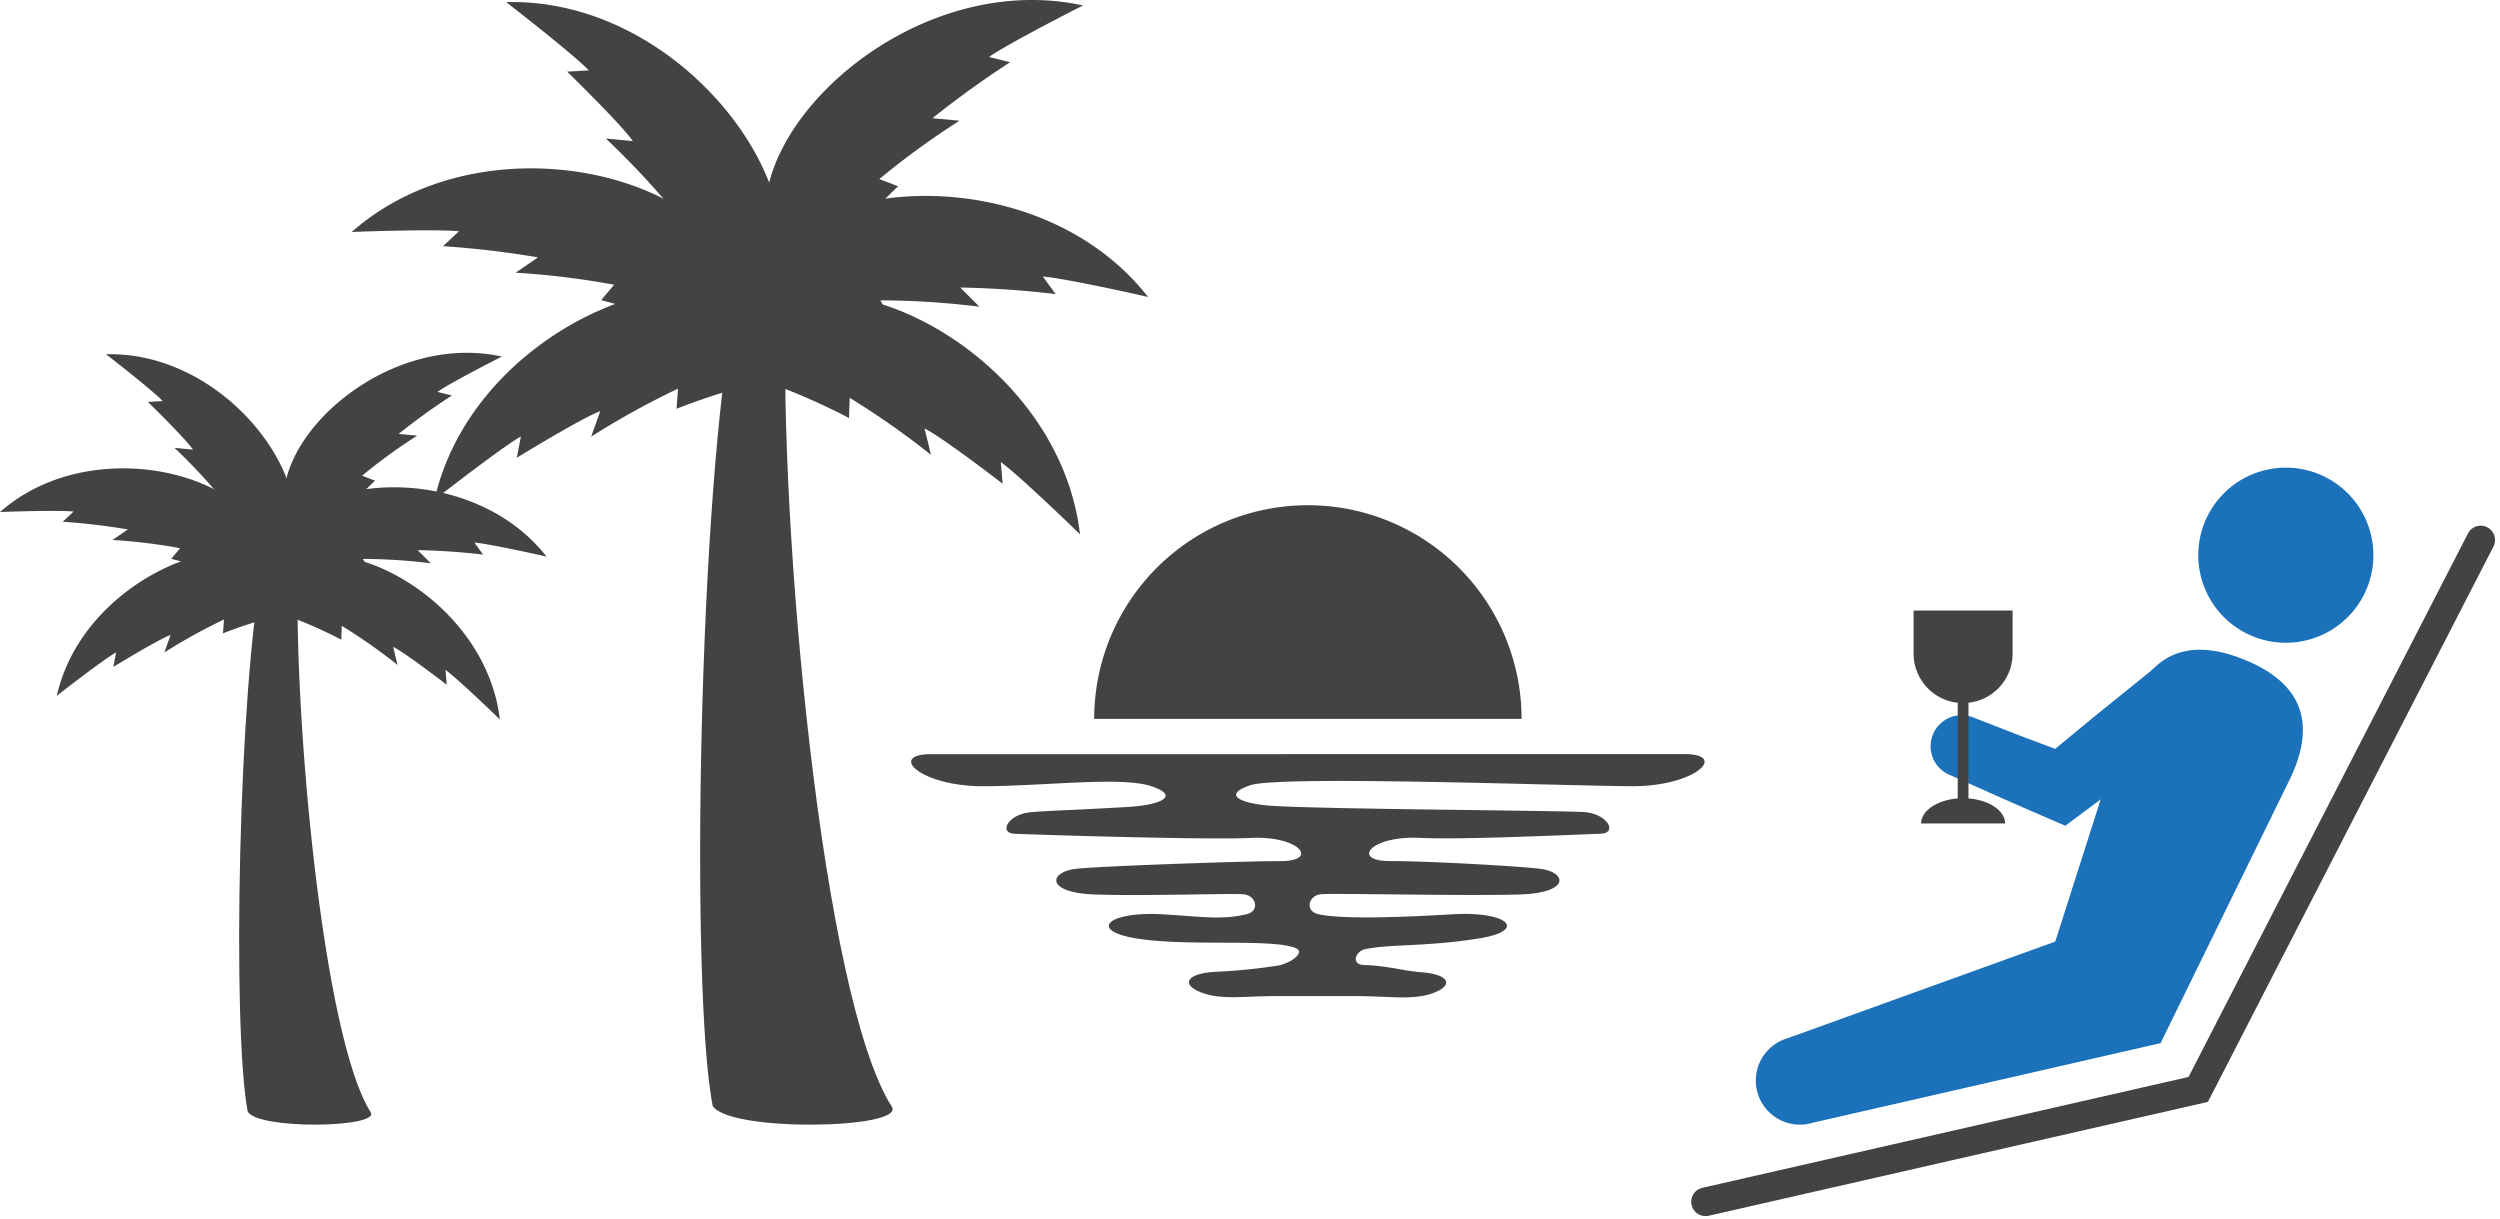 <svg xmlns="http://www.w3.org/2000/svg" width="256.406" height="125.016" viewBox="0 0 256.406 125.016"><g transform="translate(-1338.321 -1074.908)"><g transform="translate(1338.321 1074.908)"><g transform="translate(0 0)"><path d="M68.918,33A8.981,8.981,0,1,0,80.6,28.016,8.983,8.983,0,0,0,68.918,33" transform="translate(157.189 20.593)" fill="#1b72ba"/><path d="M80.548,40.328a3.817,3.817,0,0,0-5.354-.678L69.4,44.325,65.2,47.785l-3.238-1.21L56.878,44.6a3.186,3.186,0,1,0-2.451,5.881L59.408,52.7,61.9,53.8l4.333,1.875,4.586-3.413,3-2.2,6.006-4.394a3.816,3.816,0,0,0,.719-5.347" transform="translate(145.585 29.016)" fill="#1b72ba"/><path d="M79.814,53.951,45.348,66.4A4.519,4.519,0,1,0,47.9,75.072L83.619,66.9Z" transform="translate(137.976 40.09)" fill="#1b72ba"/><path d="M71.336,78.492,84.724,51.155c2.595-5.625,1.024-9.655-4.841-12.012s-9.788-.537-11.809,5.318l-9.258,29Z" transform="translate(150.258 28.495)" fill="#1b72ba"/><path d="M118.619,31.649,89.646,88,39.114,99.523" transform="translate(135.809 23.734)" fill="none" stroke="#434343" stroke-linecap="round" stroke-miterlimit="10" stroke-width="2.938"/><path d="M38.2,14.067C29.317,7.227,7.3,16.22,3.386,33.531c1.289-1.031,7.053-5.476,8.866-6.509l-.421,2.189s6.589-4.047,8.565-4.786l-.94,2.62a84.157,84.157,0,0,1,8.908-4.922l-.15,2.064a66.533,66.533,0,0,1,9.7-2.981c4.588-1.429,3.064-5,.283-7.138" transform="translate(41.173 17.738)" fill="#434343"/><path d="M27.277,13.346C21.182,8.651,6.07,14.824,3.386,26.7,4.27,26,8.227,22.946,9.471,22.237l-.289,1.5s4.522-2.777,5.878-3.285l-.645,1.8a57.758,57.758,0,0,1,6.114-3.378l-.1,1.416a45.661,45.661,0,0,1,6.658-2.046c3.149-.981,2.1-3.43.194-4.9" transform="translate(2.441 44.666)" fill="#434343"/><path d="M39.61,18.064C36.429,7.315,13.319,1.689,0,13.415c1.647-.078,8.924-.3,11-.073L9.372,14.867a97.851,97.851,0,0,1,9.743,1.148l-2.3,1.572a83.251,83.251,0,0,1,10.1,1.236L25.59,20.406a66.332,66.332,0,0,1,9.6,3.275c4.558,1.532,5.413-2.252,4.418-5.616" transform="translate(36.068 10.381)" fill="#434343"/><path d="M27.185,14.558C25,7.181,9.141,3.319,0,11.368c1.131-.053,6.124-.2,7.547-.05L6.432,12.364a67.155,67.155,0,0,1,6.687.788l-1.576,1.079a57.135,57.135,0,0,1,6.933.848l-.914,1.086a45.524,45.524,0,0,1,6.591,2.247c3.128,1.051,3.715-1.545,3.032-3.855" transform="translate(0 41.148)" fill="#434343"/><path d="M33.732,29.056C38.182,18.769,24.056-.367,6.317.092c1.311,1,7.038,5.491,8.485,7l-2.224.128s5.539,5.393,6.742,7.128l-2.773-.266a83.4,83.4,0,0,1,6.96,7.424l-2.036.361a66.649,66.649,0,0,1,5.27,8.67c2.512,4.1,5.6,1.745,6.99-1.477" transform="translate(45.591 0.126)" fill="#434343"/><path d="M25.132,19.968C28.186,12.907,18.492-.226,6.317.089c.9.683,4.83,3.769,5.823,4.8l-1.526.088s3.8,3.7,4.627,4.892l-1.9-.182a57.238,57.238,0,0,1,4.777,5.1l-1.4.248a45.742,45.742,0,0,1,3.617,5.95c1.724,2.813,3.841,1.2,4.8-1.014" transform="translate(4.554 36.245)" fill="#434343"/><path d="M18.669,13.6c9.558-5.857,30.494,5.431,32.54,23.06-1.171-1.161-6.429-6.2-8.121-7.417l.186,2.221s-6.12-4.724-8.006-5.669l.654,2.705a83.533,83.533,0,0,0-8.334-5.845l-.07,2.069a66.54,66.54,0,0,0-9.325-4c-4.413-1.911-2.517-5.3.476-7.128" transform="translate(59.558 18.147)" fill="#434343"/><path d="M17.7,13.109c6.56-4.02,20.928,3.727,22.332,15.826-.8-.8-4.412-4.252-5.574-5.09l.127,1.525s-4.2-3.242-5.494-3.891l.449,1.857a57.329,57.329,0,0,0-5.72-4.011l-.048,1.42A45.666,45.666,0,0,0,17.375,18c-3.029-1.311-1.728-3.634.327-4.892" transform="translate(11.232 44.862)" fill="#434343"/><path d="M17.26,15.634C22.372,5.658,46.124,4.4,57.048,18.382c-1.6-.379-8.715-1.941-10.794-2.1l1.314,1.8a98.044,98.044,0,0,0-9.789-.672l1.968,1.968a83.749,83.749,0,0,0-10.157-.652l1.015,1.8a66.806,66.806,0,0,0-10.042,1.442c-4.761.667-4.9-3.209-3.3-6.333" transform="translate(60.703 12.079)" fill="#434343"/><path d="M16.972,13.244C20.481,6.4,36.782,5.531,44.279,15.13c-1.1-.26-5.981-1.332-7.408-1.444l.9,1.236a67.288,67.288,0,0,0-6.718-.461l1.351,1.351a57.477,57.477,0,0,0-6.971-.447l.7,1.237a45.849,45.849,0,0,0-6.892.989c-3.268.458-3.366-2.2-2.268-4.347" transform="translate(11.78 41.961)" fill="#434343"/><path d="M17.15,23.872C14.708,12.932,32.171-3.217,49.509.561c-1.477.732-7.943,4.074-9.646,5.28l2.161.542a97.832,97.832,0,0,0-7.958,5.739l2.771.258a83.493,83.493,0,0,0-8.229,5.987l1.933.737a66.8,66.8,0,0,0-6.8,7.527c-3.237,3.555-5.824.664-6.589-2.761" transform="translate(61.573 0)" fill="#434343"/><path d="M17.078,16.383C15.4,8.876,27.387-2.208,39.286.385c-1.014.5-5.451,2.8-6.62,3.624l1.483.372A67.143,67.143,0,0,0,28.688,8.32l1.9.177a57.3,57.3,0,0,0-5.648,4.109l1.327.506A45.843,45.843,0,0,0,21.6,18.278c-2.222,2.44-4,.456-4.522-1.895" transform="translate(12.196 36.184)" fill="#434343"/><path d="M23.047,15.972c.206-6.343-3.523-8.57-5.23.005-3.7,18.607-4.618,69.648-2.282,81.838,1.65,2.733,19.855,2.394,18.376.083-7.111-11.1-11.6-59.38-10.864-81.926" transform="translate(57.554 15.6)" fill="#434343"/><path d="M20.289,14.208c.141-4.354-2.418-5.882-3.59,0-2.54,12.77-3.17,47.8-1.566,56.166,1.132,1.876,13.627,1.643,12.612.057-4.88-7.621-7.959-40.753-7.456-56.227" transform="translate(10.274 43.644)" fill="#434343"/><path d="M63.932,30.85h38.6c4.007.173.589,3.285-5.6,3.285s-36.2-1.136-39.259-.1-.817,1.933,2.349,2.121c6.176.364,30.08.469,31.978.644,2.357.216,3.33,2.146,1.622,2.211-4.842.183-14.653.624-18.5.426-5.155-.263-7.123,2.374-3.174,2.374s13.419.532,15.475.8c2.715.356,3.084,2.457-2.086,2.628s-18.574-.133-20.342-.03c-1.356.078-1.758,1.69-.424,2.033,2.465.632,10.017.261,13.763.033,5.777-.354,7.838,1.66,2.8,2.472-5.363.865-9.036.562-11.684,1.1-.975.2-1.517,1.6-.1,1.632,2.229.045,4.044.6,5.832.735,2.931.223,3.34,1.326,1.309,2.111-2.064.8-4.536.338-7.976.338H60.3c-3.44,0-5.6.424-7.665-.374-2.031-.787-1.622-1.891,1.306-2.111a57.689,57.689,0,0,0,6.577-.647c1.4-.273,2.773-1.371,1.828-1.778-2.42-1.036-10.977-.138-16.34-1-5.037-.812-2.974-2.826,2.8-2.472,3.746.228,6.068.6,8.532-.033,1.334-.344.933-1.956-.424-2.033-1.768-.1-9.944.2-15.112.03s-4.8-2.272-2.086-2.628c2.056-.268,17.127-.8,21.076-.8s1.981-2.638-3.174-2.374c-3.844.2-19.256-.243-24.1-.426-1.7-.065-.735-2,1.622-2.211,1.9-.176,3.861-.183,10.037-.547,3.164-.188,5.406-1.086,2.347-2.121s-11.125,0-17.315,0-9.608-3.112-5.6-3.285Z" transform="translate(70.567 46.499)" fill="#434343"/><path d="M52.289,20.666A21.916,21.916,0,0,0,30.373,42.582H74.208A21.919,21.919,0,0,0,52.289,20.666" transform="translate(81.85 31.15)" fill="#434343"/><path d="M51.425,35.824v4.41a5.077,5.077,0,1,0,10.154,0v-4.41Z" transform="translate(144.837 26.796)" fill="#434343"/><path d="M56.178,46.928c-2.369,0-4.309,1.167-4.309,2.59h8.618c0-1.423-1.94-2.59-4.309-2.59" transform="translate(145.163 34.939)" fill="#434343"/><line y2="11.296" transform="translate(201.341 71.243)" fill="none" stroke="#434343" stroke-miterlimit="10" stroke-width="1.102"/></g></g></g></svg>